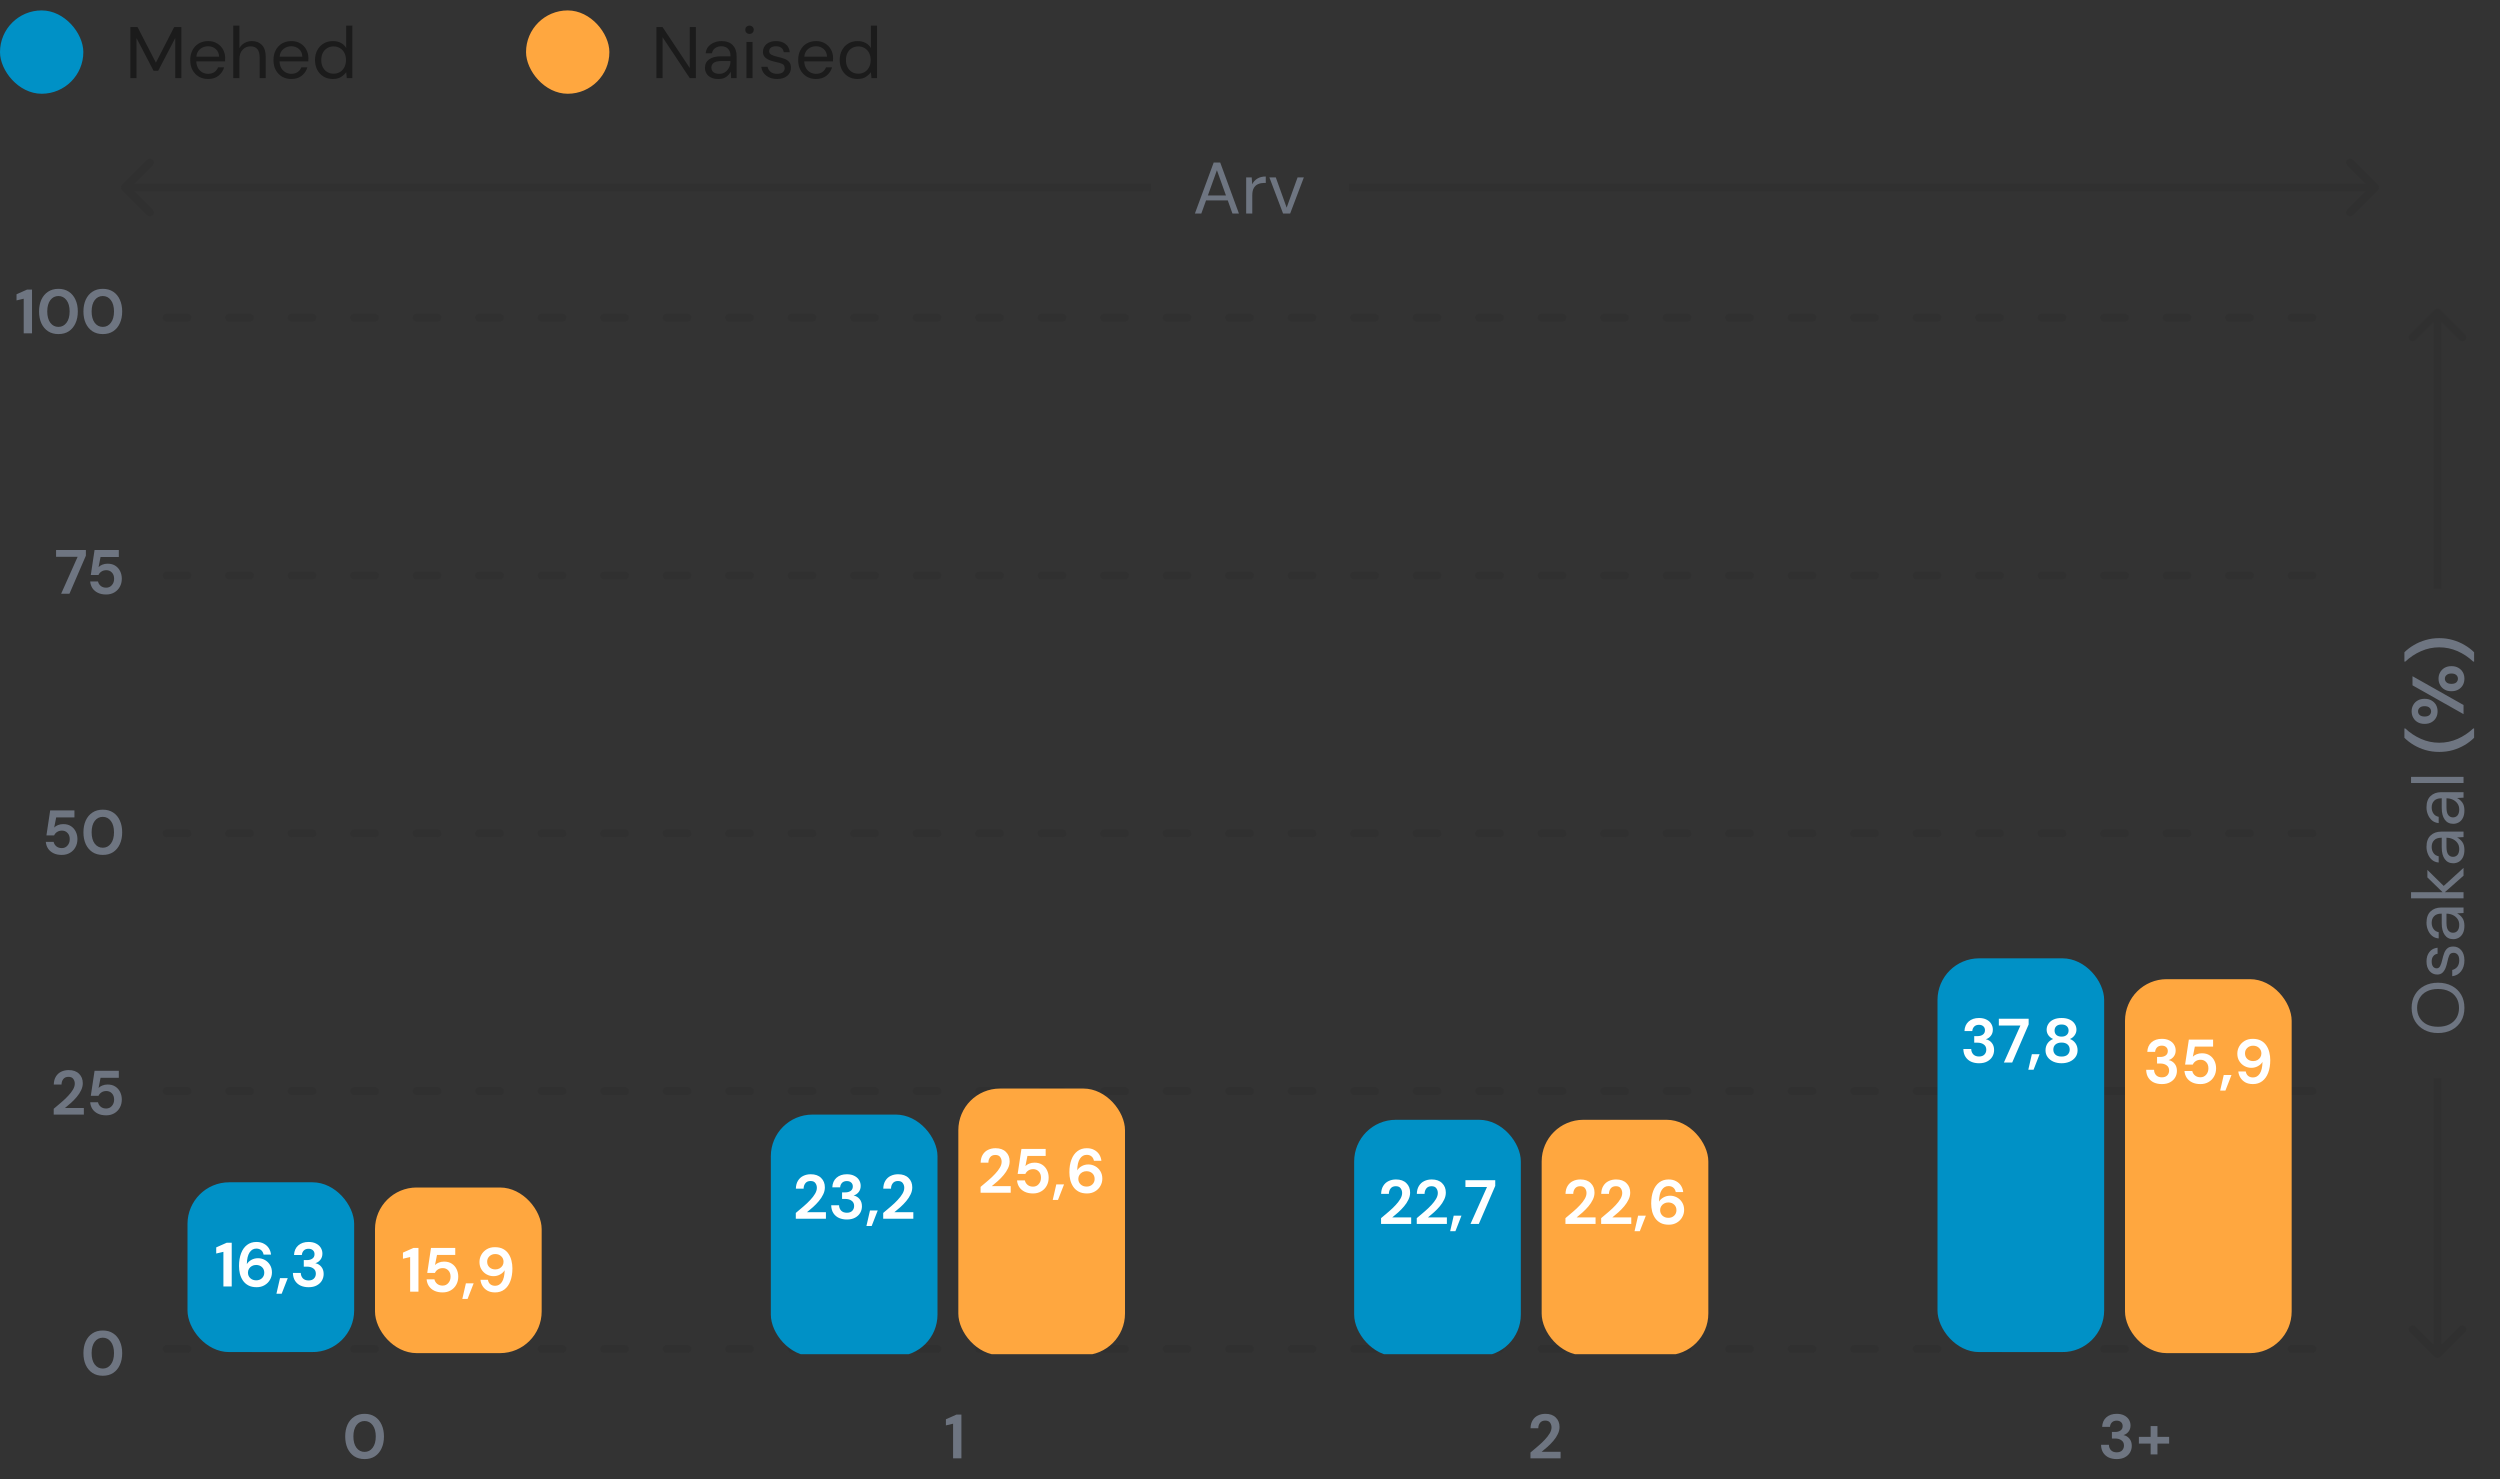 <svg width="480" height="284" viewBox="0 0 480 284" fill="none" xmlns="http://www.w3.org/2000/svg">
<rect x="0" y="0" width="480" height="284" fill="#333333" stroke="none"/>
<g clip-path="url(#clip0_905_18892)">
<g clip-path="url(#clip1_905_18892)">
<path d="M23.47 35.47C23.177 35.763 23.177 36.237 23.47 36.53L28.243 41.303C28.535 41.596 29.01 41.596 29.303 41.303C29.596 41.01 29.596 40.535 29.303 40.243L25.061 36L29.303 31.757C29.596 31.465 29.596 30.99 29.303 30.697C29.01 30.404 28.535 30.404 28.243 30.697L23.47 35.47ZM24 36.75H221V35.25H24V36.75Z" fill="#1B1B1B" fill-opacity="0.1"/>
<path d="M229.42 41L233.032 31.2H234.278L237.876 41H236.63L235.734 38.48H231.562L230.652 41H229.42ZM231.912 37.528H235.384L233.648 32.684L231.912 37.528ZM239.263 41V34.056H240.327L240.425 35.386C240.64 34.929 240.966 34.565 241.405 34.294C241.844 34.023 242.385 33.888 243.029 33.888V35.12H242.707C242.296 35.12 241.918 35.195 241.573 35.344C241.228 35.484 240.952 35.727 240.747 36.072C240.542 36.417 240.439 36.893 240.439 37.5V41H239.263ZM246.351 41L243.719 34.056H244.951L247.037 39.866L249.137 34.056H250.341L247.709 41H246.351Z" fill="#6E7581"/>
<path d="M456.53 36.53C456.823 36.237 456.823 35.763 456.53 35.47L451.757 30.697C451.464 30.404 450.99 30.404 450.697 30.697C450.404 30.99 450.404 31.465 450.697 31.757L454.939 36L450.697 40.243C450.404 40.535 450.404 41.01 450.697 41.303C450.99 41.596 451.464 41.596 451.757 41.303L456.53 36.53ZM259 36.75H456V35.25H259V36.75Z" fill="#1B1B1B" fill-opacity="0.1"/>
<path d="M444 61H32" stroke="#1B1B1B" stroke-opacity="0.1" stroke-width="1.5" stroke-linecap="round" stroke-dasharray="4 8"/>
<path d="M444 110.5H32" stroke="#1B1B1B" stroke-opacity="0.1" stroke-width="1.5" stroke-linecap="round" stroke-dasharray="4 8"/>
<path d="M444 160H32" stroke="#1B1B1B" stroke-opacity="0.1" stroke-width="1.5" stroke-linecap="round" stroke-dasharray="4 8"/>
<path d="M444 209.5H32" stroke="#1B1B1B" stroke-opacity="0.1" stroke-width="1.5" stroke-linecap="round" stroke-dasharray="4 8"/>
<path d="M444 259H32" stroke="#1B1B1B" stroke-opacity="0.1" stroke-width="1.5" stroke-linecap="round" stroke-dasharray="4 8"/>
<path d="M468.53 59.47C468.237 59.177 467.763 59.177 467.47 59.47L462.697 64.243C462.404 64.535 462.404 65.01 462.697 65.303C462.99 65.596 463.464 65.596 463.757 65.303L468 61.061L472.243 65.303C472.536 65.596 473.01 65.596 473.303 65.303C473.596 65.01 473.596 64.535 473.303 64.243L468.53 59.47ZM468.75 113V60H467.25V113H468.75Z" fill="#1B1B1B" fill-opacity="0.1"/>
<path d="M473.168 193.512C473.168 194.473 472.958 195.318 472.538 196.046C472.109 196.765 471.511 197.329 470.746 197.74C469.981 198.141 469.099 198.342 468.1 198.342C467.101 198.342 466.224 198.141 465.468 197.74C464.703 197.329 464.105 196.765 463.676 196.046C463.247 195.318 463.032 194.473 463.032 193.512C463.032 192.541 463.247 191.697 463.676 190.978C464.105 190.25 464.703 189.685 465.468 189.284C466.224 188.883 467.101 188.682 468.1 188.682C469.099 188.682 469.981 188.883 470.746 189.284C471.511 189.685 472.109 190.25 472.538 190.978C472.958 191.697 473.168 192.541 473.168 193.512ZM472.132 193.512C472.132 192.793 471.973 192.163 471.656 191.622C471.329 191.071 470.867 190.647 470.27 190.348C469.663 190.04 468.94 189.886 468.1 189.886C467.26 189.886 466.541 190.04 465.944 190.348C465.347 190.647 464.889 191.071 464.572 191.622C464.245 192.163 464.082 192.793 464.082 193.512C464.082 194.231 464.245 194.865 464.572 195.416C464.889 195.957 465.347 196.382 465.944 196.69C466.541 196.989 467.26 197.138 468.1 197.138C468.94 197.138 469.663 196.989 470.27 196.69C470.867 196.382 471.329 195.957 471.656 195.416C471.973 194.865 472.132 194.231 472.132 193.512ZM473.168 184.395C473.168 185.226 472.958 185.917 472.538 186.467C472.118 187.018 471.549 187.34 470.83 187.433L470.83 186.229C471.194 186.155 471.511 185.963 471.782 185.655C472.043 185.338 472.174 184.913 472.174 184.381C472.174 183.887 472.071 183.523 471.866 183.289C471.651 183.056 471.399 182.939 471.11 182.939C470.69 182.939 470.41 183.093 470.27 183.401C470.13 183.7 470.004 184.125 469.892 184.675C469.817 185.049 469.71 185.422 469.57 185.795C469.43 186.169 469.234 186.481 468.982 186.733C468.721 186.985 468.38 187.111 467.96 187.111C467.353 187.111 466.859 186.887 466.476 186.439C466.084 185.982 465.888 185.366 465.888 184.591C465.888 183.854 466.075 183.252 466.448 182.785C466.812 182.309 467.335 182.034 468.016 181.959L468.016 183.121C467.661 183.168 467.386 183.322 467.19 183.583C466.985 183.835 466.882 184.176 466.882 184.605C466.882 185.025 466.971 185.352 467.148 185.585C467.325 185.809 467.559 185.921 467.848 185.921C468.128 185.921 468.347 185.777 468.506 185.487C468.665 185.189 468.8 184.787 468.912 184.283C469.005 183.854 469.122 183.448 469.262 183.065C469.393 182.673 469.593 182.356 469.864 182.113C470.125 181.861 470.508 181.735 471.012 181.735C471.637 181.726 472.155 181.964 472.566 182.449C472.967 182.925 473.168 183.574 473.168 184.395ZM473.168 177.745C473.168 178.324 473.07 178.805 472.874 179.187C472.678 179.57 472.417 179.855 472.09 180.041C471.763 180.228 471.409 180.321 471.026 180.321C470.317 180.321 469.771 180.051 469.388 179.509C469.005 178.968 468.814 178.231 468.814 177.297L468.814 175.421L468.73 175.421C468.123 175.421 467.666 175.58 467.358 175.897C467.041 176.215 466.882 176.639 466.882 177.171C466.882 177.629 466.999 178.025 467.232 178.361C467.456 178.688 467.787 178.893 468.226 178.977L468.226 180.181C467.722 180.135 467.297 179.967 466.952 179.677C466.607 179.379 466.345 179.01 466.168 178.571C465.981 178.133 465.888 177.666 465.888 177.171C465.888 176.201 466.149 175.473 466.672 174.987C467.185 174.493 467.871 174.245 468.73 174.245L473 174.245L473 175.295L471.754 175.365C472.146 175.561 472.482 175.851 472.762 176.233C473.033 176.607 473.168 177.111 473.168 177.745ZM472.174 177.563C472.174 177.115 472.057 176.733 471.824 176.415C471.591 176.089 471.287 175.841 470.914 175.673C470.541 175.505 470.149 175.421 469.738 175.421L469.724 175.421L469.724 177.199C469.724 177.89 469.845 178.38 470.088 178.669C470.321 178.949 470.615 179.089 470.97 179.089C471.334 179.089 471.628 178.959 471.852 178.697C472.067 178.427 472.174 178.049 472.174 177.563ZM473 172.481L462.92 172.481L462.92 171.305L468.982 171.305L466.056 168.463L466.056 167.021L469.192 170.101L473 166.629L473 168.127L469.402 171.305L473 171.305L473 172.481ZM473.168 163.171C473.168 163.75 473.07 164.231 472.874 164.613C472.678 164.996 472.417 165.281 472.09 165.467C471.763 165.654 471.409 165.747 471.026 165.747C470.317 165.747 469.771 165.477 469.388 164.935C469.005 164.394 468.814 163.657 468.814 162.723L468.814 160.847L468.73 160.847C468.123 160.847 467.666 161.006 467.358 161.323C467.041 161.641 466.882 162.065 466.882 162.597C466.882 163.055 466.999 163.451 467.232 163.787C467.456 164.114 467.787 164.319 468.226 164.403L468.226 165.607C467.722 165.561 467.297 165.393 466.952 165.103C466.607 164.805 466.345 164.436 466.168 163.997C465.981 163.559 465.888 163.092 465.888 162.597C465.888 161.627 466.149 160.899 466.672 160.413C467.185 159.919 467.871 159.671 468.73 159.671L473 159.671L473 160.721L471.754 160.791C472.146 160.987 472.482 161.277 472.762 161.659C473.033 162.033 473.168 162.537 473.168 163.171ZM472.174 162.989C472.174 162.541 472.057 162.159 471.824 161.841C471.591 161.515 471.287 161.267 470.914 161.099C470.541 160.931 470.149 160.847 469.738 160.847L469.724 160.847L469.724 162.625C469.724 163.316 469.845 163.806 470.088 164.095C470.321 164.375 470.615 164.515 470.97 164.515C471.334 164.515 471.628 164.385 471.852 164.123C472.067 163.853 472.174 163.475 472.174 162.989ZM473.168 155.597C473.168 156.176 473.07 156.656 472.874 157.039C472.678 157.422 472.417 157.706 472.09 157.893C471.763 158.08 471.409 158.173 471.026 158.173C470.317 158.173 469.771 157.902 469.388 157.361C469.005 156.82 468.814 156.082 468.814 155.149L468.814 153.273L468.73 153.273C468.123 153.273 467.666 153.432 467.358 153.749C467.041 154.066 466.882 154.491 466.882 155.023C466.882 155.48 466.999 155.877 467.232 156.213C467.456 156.54 467.787 156.745 468.226 156.829L468.226 158.033C467.722 157.986 467.297 157.818 466.952 157.529C466.607 157.23 466.345 156.862 466.168 156.423C465.981 155.984 465.888 155.518 465.888 155.023C465.888 154.052 466.149 153.324 466.672 152.839C467.185 152.344 467.871 152.097 468.73 152.097L473 152.097L473 153.147L471.754 153.217C472.146 153.413 472.482 153.702 472.762 154.085C473.033 154.458 473.168 154.962 473.168 155.597ZM472.174 155.415C472.174 154.967 472.057 154.584 471.824 154.267C471.591 153.94 471.287 153.693 470.914 153.525C470.541 153.357 470.149 153.273 469.738 153.273L469.724 153.273L469.724 155.051C469.724 155.742 469.845 156.232 470.088 156.521C470.321 156.801 470.615 156.941 470.97 156.941C471.334 156.941 471.628 156.81 471.852 156.549C472.067 156.278 472.174 155.9 472.174 155.415ZM473 150.333L462.92 150.333L462.92 149.157L473 149.157L473 150.333ZM475.03 141.653C474.507 142.176 473.901 142.643 473.21 143.053C472.529 143.455 471.777 143.777 470.956 144.019C470.135 144.253 469.262 144.369 468.338 144.369C467.414 144.369 466.541 144.253 465.72 144.019C464.899 143.777 464.147 143.455 463.466 143.053C462.775 142.643 462.169 142.176 461.646 141.653L461.646 139.861L461.814 139.861C462.701 140.701 463.704 141.369 464.824 141.863C465.935 142.358 467.106 142.605 468.338 142.605C469.57 142.605 470.746 142.358 471.866 141.863C472.977 141.369 473.975 140.701 474.862 139.861L475.03 139.861L475.03 141.653ZM468.016 136.58C468.016 137.028 467.918 137.434 467.722 137.798C467.517 138.162 467.227 138.451 466.854 138.666C466.481 138.88 466.037 138.988 465.524 138.988C465.011 138.988 464.567 138.88 464.194 138.666C463.821 138.451 463.536 138.162 463.34 137.798C463.135 137.434 463.032 137.023 463.032 136.566C463.032 136.118 463.135 135.716 463.34 135.362C463.536 134.998 463.821 134.708 464.194 134.494C464.567 134.279 465.011 134.172 465.524 134.172C466.037 134.172 466.481 134.279 466.854 134.494C467.227 134.708 467.517 134.998 467.722 135.362C467.918 135.726 468.016 136.132 468.016 136.58ZM473 137.112L463.2 131.582L463.2 129.832L473 135.362L473 137.112ZM466.77 136.58C466.77 136.309 466.667 136.076 466.462 135.88C466.247 135.684 465.935 135.586 465.524 135.586C465.113 135.586 464.801 135.684 464.586 135.88C464.371 136.066 464.264 136.3 464.264 136.58C464.264 136.86 464.371 137.098 464.586 137.294C464.801 137.48 465.113 137.574 465.524 137.574C465.935 137.574 466.247 137.48 466.462 137.294C466.667 137.098 466.77 136.86 466.77 136.58ZM473.168 130.308C473.168 130.756 473.07 131.162 472.874 131.526C472.669 131.89 472.379 132.179 472.006 132.394C471.633 132.608 471.189 132.716 470.676 132.716C470.163 132.716 469.724 132.608 469.36 132.394C468.987 132.179 468.702 131.89 468.506 131.526C468.301 131.162 468.198 130.751 468.198 130.294C468.198 129.846 468.301 129.444 468.506 129.09C468.702 128.726 468.987 128.436 469.36 128.222C469.724 128.007 470.163 127.9 470.676 127.9C471.189 127.9 471.633 128.007 472.006 128.222C472.379 128.436 472.669 128.726 472.874 129.09C473.07 129.444 473.168 129.85 473.168 130.308ZM471.922 130.308C471.922 130.028 471.819 129.794 471.614 129.608C471.399 129.412 471.087 129.314 470.676 129.314C470.265 129.314 469.953 129.412 469.738 129.608C469.523 129.794 469.416 130.028 469.416 130.308C469.416 130.588 469.523 130.826 469.738 131.022C469.953 131.208 470.265 131.302 470.676 131.302C471.087 131.302 471.399 131.208 471.614 131.022C471.819 130.826 471.922 130.588 471.922 130.308ZM475.03 127.031L474.862 127.031C473.975 126.191 472.977 125.523 471.866 125.029C470.746 124.534 469.57 124.287 468.338 124.287C467.106 124.287 465.935 124.534 464.824 125.029C463.704 125.523 462.701 126.191 461.814 127.031L461.646 127.031L461.646 125.239C462.169 124.716 462.775 124.254 463.466 123.853C464.147 123.442 464.899 123.12 465.72 122.887C466.541 122.644 467.414 122.523 468.338 122.523C469.262 122.523 470.135 122.644 470.956 122.887C471.777 123.12 472.529 123.442 473.21 123.853C473.901 124.254 474.507 124.716 475.03 125.239L475.03 127.031Z" fill="#6E7581"/>
<path d="M467.47 260.53C467.763 260.823 468.237 260.823 468.53 260.53L473.303 255.757C473.596 255.464 473.596 254.99 473.303 254.697C473.01 254.404 472.536 254.404 472.243 254.697L468 258.939L463.757 254.697C463.464 254.404 462.99 254.404 462.697 254.697C462.404 254.99 462.404 255.464 462.697 255.757L467.47 260.53ZM468.75 260V207H467.25V260H468.75Z" fill="#1B1B1B" fill-opacity="0.1"/>
<path d="M4.552 64V57.352L3.172 57.676V56.5L5.2 55.6H6.148V64H4.552ZM11.221 64.144C10.445 64.144 9.781 63.964 9.229 63.604C8.677 63.236 8.249 62.728 7.945 62.08C7.649 61.424 7.501 60.664 7.501 59.8C7.501 58.944 7.649 58.188 7.945 57.532C8.249 56.876 8.677 56.368 9.229 56.008C9.781 55.64 10.445 55.456 11.221 55.456C11.997 55.456 12.661 55.64 13.213 56.008C13.765 56.368 14.189 56.876 14.485 57.532C14.789 58.188 14.941 58.944 14.941 59.8C14.941 60.664 14.789 61.424 14.485 62.08C14.189 62.728 13.765 63.236 13.213 63.604C12.661 63.964 11.997 64.144 11.221 64.144ZM11.221 62.764C11.853 62.764 12.369 62.5 12.769 61.972C13.169 61.444 13.369 60.72 13.369 59.8C13.369 58.88 13.169 58.156 12.769 57.628C12.369 57.1 11.853 56.836 11.221 56.836C10.581 56.836 10.061 57.1 9.661 57.628C9.269 58.156 9.073 58.88 9.073 59.8C9.073 60.72 9.269 61.444 9.661 61.972C10.061 62.5 10.581 62.764 11.221 62.764ZM19.741 64.144C18.965 64.144 18.3 63.964 17.748 63.604C17.197 63.236 16.768 62.728 16.465 62.08C16.169 61.424 16.02 60.664 16.02 59.8C16.02 58.944 16.169 58.188 16.465 57.532C16.768 56.876 17.197 56.368 17.748 56.008C18.3 55.64 18.965 55.456 19.741 55.456C20.517 55.456 21.18 55.64 21.733 56.008C22.285 56.368 22.709 56.876 23.005 57.532C23.308 58.188 23.46 58.944 23.46 59.8C23.46 60.664 23.308 61.424 23.005 62.08C22.709 62.728 22.285 63.236 21.733 63.604C21.18 63.964 20.517 64.144 19.741 64.144ZM19.741 62.764C20.372 62.764 20.889 62.5 21.288 61.972C21.689 61.444 21.889 60.72 21.889 59.8C21.889 58.88 21.689 58.156 21.288 57.628C20.889 57.1 20.372 56.836 19.741 56.836C19.101 56.836 18.581 57.1 18.18 57.628C17.788 58.156 17.593 58.88 17.593 59.8C17.593 60.72 17.788 61.444 18.18 61.972C18.581 62.5 19.101 62.764 19.741 62.764Z" fill="#6E7581"/>
<path d="M11.737 114L14.905 106.908H10.765V105.6H16.489V106.692L13.333 114H11.737ZM20.387 114.144C19.771 114.144 19.239 114.036 18.791 113.82C18.351 113.604 18.003 113.308 17.747 112.932C17.499 112.548 17.355 112.116 17.315 111.636H18.815C18.887 111.98 19.063 112.268 19.343 112.5C19.623 112.724 19.971 112.836 20.387 112.836C20.835 112.836 21.199 112.672 21.479 112.344C21.767 112.016 21.911 111.608 21.911 111.12C21.911 110.616 21.767 110.216 21.479 109.92C21.199 109.624 20.843 109.476 20.411 109.476C20.051 109.476 19.739 109.564 19.475 109.74C19.211 109.916 19.023 110.136 18.911 110.4H17.435L18.155 105.6H22.811V106.944H19.307L18.923 108.888C19.099 108.696 19.339 108.54 19.643 108.42C19.947 108.292 20.287 108.228 20.663 108.228C21.263 108.228 21.763 108.364 22.163 108.636C22.563 108.9 22.867 109.252 23.075 109.692C23.283 110.124 23.387 110.596 23.387 111.108C23.387 111.692 23.259 112.212 23.003 112.668C22.755 113.124 22.403 113.484 21.947 113.748C21.499 114.012 20.979 114.144 20.387 114.144Z" fill="#6E7581"/>
<path d="M11.867 164.144C11.251 164.144 10.719 164.036 10.271 163.82C9.831 163.604 9.483 163.308 9.227 162.932C8.979 162.548 8.835 162.116 8.795 161.636H10.295C10.367 161.98 10.543 162.268 10.823 162.5C11.103 162.724 11.451 162.836 11.867 162.836C12.315 162.836 12.679 162.672 12.959 162.344C13.247 162.016 13.391 161.608 13.391 161.12C13.391 160.616 13.247 160.216 12.959 159.92C12.679 159.624 12.323 159.476 11.891 159.476C11.531 159.476 11.219 159.564 10.955 159.74C10.691 159.916 10.503 160.136 10.391 160.4H8.915L9.635 155.6H14.291V156.944H10.787L10.403 158.888C10.579 158.696 10.819 158.54 11.123 158.42C11.427 158.292 11.767 158.228 12.143 158.228C12.743 158.228 13.243 158.364 13.643 158.636C14.043 158.9 14.347 159.252 14.555 159.692C14.763 160.124 14.867 160.596 14.867 161.108C14.867 161.692 14.739 162.212 14.483 162.668C14.235 163.124 13.883 163.484 13.427 163.748C12.979 164.012 12.459 164.144 11.867 164.144ZM19.741 164.144C18.965 164.144 18.3 163.964 17.748 163.604C17.197 163.236 16.768 162.728 16.465 162.08C16.169 161.424 16.02 160.664 16.02 159.8C16.02 158.944 16.169 158.188 16.465 157.532C16.768 156.876 17.197 156.368 17.748 156.008C18.3 155.64 18.965 155.456 19.741 155.456C20.517 155.456 21.18 155.64 21.733 156.008C22.285 156.368 22.709 156.876 23.005 157.532C23.308 158.188 23.46 158.944 23.46 159.8C23.46 160.664 23.308 161.424 23.005 162.08C22.709 162.728 22.285 163.236 21.733 163.604C21.18 163.964 20.517 164.144 19.741 164.144ZM19.741 162.764C20.372 162.764 20.889 162.5 21.288 161.972C21.689 161.444 21.889 160.72 21.889 159.8C21.889 158.88 21.689 158.156 21.288 157.628C20.889 157.1 20.372 156.836 19.741 156.836C19.101 156.836 18.581 157.1 18.18 157.628C17.788 158.156 17.593 158.88 17.593 159.8C17.593 160.72 17.788 161.444 18.18 161.972C18.581 162.5 19.101 162.764 19.741 162.764Z" fill="#6E7581"/>
<path d="M10.315 214V212.884C10.827 212.46 11.323 212.04 11.803 211.624C12.291 211.208 12.723 210.796 13.099 210.388C13.483 209.98 13.787 209.584 14.011 209.2C14.243 208.808 14.359 208.428 14.359 208.06C14.359 207.716 14.263 207.412 14.071 207.148C13.887 206.884 13.579 206.752 13.147 206.752C12.707 206.752 12.375 206.896 12.151 207.184C11.927 207.472 11.815 207.82 11.815 208.228H10.327C10.343 207.612 10.479 207.1 10.735 206.692C10.991 206.276 11.331 205.968 11.755 205.768C12.179 205.56 12.655 205.456 13.183 205.456C14.039 205.456 14.703 205.692 15.175 206.164C15.655 206.628 15.895 207.232 15.895 207.976C15.895 208.44 15.787 208.892 15.571 209.332C15.363 209.772 15.087 210.196 14.743 210.604C14.399 211.012 14.027 211.396 13.627 211.756C13.227 212.108 12.839 212.436 12.463 212.74H16.099V214H10.315ZM20.387 214.144C19.771 214.144 19.239 214.036 18.791 213.82C18.351 213.604 18.003 213.308 17.747 212.932C17.499 212.548 17.355 212.116 17.315 211.636H18.815C18.887 211.98 19.063 212.268 19.343 212.5C19.623 212.724 19.971 212.836 20.387 212.836C20.835 212.836 21.199 212.672 21.479 212.344C21.767 212.016 21.911 211.608 21.911 211.12C21.911 210.616 21.767 210.216 21.479 209.92C21.199 209.624 20.843 209.476 20.411 209.476C20.051 209.476 19.739 209.564 19.475 209.74C19.211 209.916 19.023 210.136 18.911 210.4H17.435L18.155 205.6H22.811V206.944H19.307L18.923 208.888C19.099 208.696 19.339 208.54 19.643 208.42C19.947 208.292 20.287 208.228 20.663 208.228C21.263 208.228 21.763 208.364 22.163 208.636C22.563 208.9 22.867 209.252 23.075 209.692C23.283 210.124 23.387 210.596 23.387 211.108C23.387 211.692 23.259 212.212 23.003 212.668C22.755 213.124 22.403 213.484 21.947 213.748C21.499 214.012 20.979 214.144 20.387 214.144Z" fill="#6E7581"/>
<path d="M19.741 264.144C18.965 264.144 18.3 263.964 17.748 263.604C17.197 263.236 16.768 262.728 16.465 262.08C16.169 261.424 16.02 260.664 16.02 259.8C16.02 258.944 16.169 258.188 16.465 257.532C16.768 256.876 17.197 256.368 17.748 256.008C18.3 255.64 18.965 255.456 19.741 255.456C20.517 255.456 21.18 255.64 21.733 256.008C22.285 256.368 22.709 256.876 23.005 257.532C23.308 258.188 23.46 258.944 23.46 259.8C23.46 260.664 23.308 261.424 23.005 262.08C22.709 262.728 22.285 263.236 21.733 263.604C21.18 263.964 20.517 264.144 19.741 264.144ZM19.741 262.764C20.372 262.764 20.889 262.5 21.288 261.972C21.689 261.444 21.889 260.72 21.889 259.8C21.889 258.88 21.689 258.156 21.288 257.628C20.889 257.1 20.372 256.836 19.741 256.836C19.101 256.836 18.581 257.1 18.18 257.628C17.788 258.156 17.593 258.88 17.593 259.8C17.593 260.72 17.788 261.444 18.18 261.972C18.581 262.5 19.101 262.764 19.741 262.764Z" fill="#6E7581"/>
<path d="M70 280.144C69.224 280.144 68.56 279.964 68.008 279.604C67.456 279.236 67.028 278.728 66.724 278.08C66.428 277.424 66.28 276.664 66.28 275.8C66.28 274.944 66.428 274.188 66.724 273.532C67.028 272.876 67.456 272.368 68.008 272.008C68.56 271.64 69.224 271.456 70 271.456C70.776 271.456 71.44 271.64 71.992 272.008C72.544 272.368 72.968 272.876 73.264 273.532C73.568 274.188 73.72 274.944 73.72 275.8C73.72 276.664 73.568 277.424 73.264 278.08C72.968 278.728 72.544 279.236 71.992 279.604C71.44 279.964 70.776 280.144 70 280.144ZM70 278.764C70.632 278.764 71.148 278.5 71.548 277.972C71.948 277.444 72.148 276.72 72.148 275.8C72.148 274.88 71.948 274.156 71.548 273.628C71.148 273.1 70.632 272.836 70 272.836C69.36 272.836 68.84 273.1 68.44 273.628C68.048 274.156 67.852 274.88 67.852 275.8C67.852 276.72 68.048 277.444 68.44 277.972C68.84 278.5 69.36 278.764 70 278.764Z" fill="#6E7581"/>
<path d="M182.994 280V273.352L181.614 273.676V272.5L183.642 271.6H184.59V280H182.994Z" fill="#6E7581"/>
<path d="M293.85 280V278.884C294.362 278.46 294.858 278.04 295.338 277.624C295.826 277.208 296.258 276.796 296.634 276.388C297.018 275.98 297.322 275.584 297.546 275.2C297.778 274.808 297.894 274.428 297.894 274.06C297.894 273.716 297.798 273.412 297.606 273.148C297.422 272.884 297.114 272.752 296.682 272.752C296.242 272.752 295.91 272.896 295.686 273.184C295.462 273.472 295.35 273.82 295.35 274.228H293.862C293.878 273.612 294.014 273.1 294.27 272.692C294.526 272.276 294.866 271.968 295.29 271.768C295.714 271.56 296.19 271.456 296.718 271.456C297.574 271.456 298.238 271.692 298.71 272.164C299.19 272.628 299.43 273.232 299.43 273.976C299.43 274.44 299.322 274.892 299.106 275.332C298.898 275.772 298.622 276.196 298.278 276.604C297.934 277.012 297.562 277.396 297.162 277.756C296.762 278.108 296.374 278.436 295.998 278.74H299.634V280H293.85Z" fill="#6E7581"/>
<path d="M406.41 280.144C405.858 280.144 405.358 280.048 404.91 279.856C404.462 279.656 404.102 279.352 403.83 278.944C403.558 278.536 403.414 278.024 403.398 277.408H404.91C404.918 277.816 405.05 278.16 405.306 278.44C405.57 278.712 405.938 278.848 406.41 278.848C406.858 278.848 407.202 278.724 407.442 278.476C407.682 278.228 407.802 277.916 407.802 277.54C407.802 277.1 407.642 276.768 407.322 276.544C407.01 276.312 406.606 276.196 406.11 276.196H405.486V274.936H406.122C406.53 274.936 406.87 274.84 407.142 274.648C407.414 274.456 407.55 274.172 407.55 273.796C407.55 273.484 407.446 273.236 407.238 273.052C407.038 272.86 406.758 272.764 406.398 272.764C406.006 272.764 405.698 272.88 405.474 273.112C405.258 273.344 405.138 273.628 405.114 273.964H403.614C403.646 273.188 403.914 272.576 404.418 272.128C404.93 271.68 405.59 271.456 406.398 271.456C406.974 271.456 407.458 271.56 407.85 271.768C408.25 271.968 408.55 272.236 408.75 272.572C408.958 272.908 409.062 273.28 409.062 273.688C409.062 274.16 408.93 274.56 408.666 274.888C408.41 275.208 408.09 275.424 407.706 275.536C408.178 275.632 408.562 275.864 408.858 276.232C409.154 276.592 409.302 277.048 409.302 277.6C409.302 278.064 409.19 278.488 408.966 278.872C408.742 279.256 408.414 279.564 407.982 279.796C407.558 280.028 407.034 280.144 406.41 280.144ZM410.666 277.168V275.884H412.922V273.808H414.23V275.884H416.474V277.168H414.23V279.244H412.922V277.168H410.666Z" fill="#6E7581"/>
</g>
<rect y="2" width="16" height="16" rx="8" fill="#0091C6"/>
<path d="M25.036 15V5.2H26.408L29.936 12.032L33.436 5.2H34.822V15H33.646V7.3L30.37 13.6H29.488L26.212 7.314V15H25.036ZM39.941 15.168C39.279 15.168 38.691 15.019 38.178 14.72C37.664 14.412 37.258 13.987 36.959 13.446C36.67 12.905 36.526 12.265 36.526 11.528C36.526 10.8 36.67 10.165 36.959 9.624C37.249 9.073 37.65 8.649 38.163 8.35C38.686 8.042 39.288 7.888 39.969 7.888C40.642 7.888 41.22 8.042 41.706 8.35C42.2 8.649 42.578 9.045 42.84 9.54C43.101 10.035 43.231 10.567 43.231 11.136C43.231 11.239 43.227 11.341 43.218 11.444C43.218 11.547 43.218 11.663 43.218 11.794H37.688C37.715 12.326 37.837 12.769 38.051 13.124C38.276 13.469 38.551 13.731 38.877 13.908C39.214 14.085 39.568 14.174 39.941 14.174C40.427 14.174 40.833 14.062 41.16 13.838C41.486 13.614 41.724 13.311 41.873 12.928H43.035C42.849 13.572 42.489 14.109 41.958 14.538C41.435 14.958 40.763 15.168 39.941 15.168ZM39.941 8.882C39.382 8.882 38.882 9.055 38.444 9.4C38.014 9.736 37.767 10.231 37.702 10.884H42.069C42.041 10.259 41.827 9.769 41.425 9.414C41.024 9.059 40.529 8.882 39.941 8.882ZM44.79 15V4.92H45.966V9.246C46.2 8.817 46.531 8.485 46.96 8.252C47.39 8.009 47.856 7.888 48.36 7.888C49.163 7.888 49.807 8.14 50.292 8.644C50.778 9.139 51.02 9.904 51.02 10.94V15H49.858V11.066C49.858 9.619 49.275 8.896 48.108 8.896C47.502 8.896 46.993 9.115 46.582 9.554C46.172 9.983 45.966 10.599 45.966 11.402V15H44.79ZM55.924 15.168C55.261 15.168 54.673 15.019 54.16 14.72C53.647 14.412 53.241 13.987 52.942 13.446C52.653 12.905 52.508 12.265 52.508 11.528C52.508 10.8 52.653 10.165 52.942 9.624C53.231 9.073 53.633 8.649 54.146 8.35C54.669 8.042 55.271 7.888 55.952 7.888C56.624 7.888 57.203 8.042 57.688 8.35C58.183 8.649 58.561 9.045 58.822 9.54C59.083 10.035 59.214 10.567 59.214 11.136C59.214 11.239 59.209 11.341 59.2 11.444C59.2 11.547 59.2 11.663 59.2 11.794H53.67C53.698 12.326 53.819 12.769 54.034 13.124C54.258 13.469 54.533 13.731 54.86 13.908C55.196 14.085 55.551 14.174 55.924 14.174C56.409 14.174 56.815 14.062 57.142 13.838C57.469 13.614 57.707 13.311 57.856 12.928H59.018C58.831 13.572 58.472 14.109 57.94 14.538C57.417 14.958 56.745 15.168 55.924 15.168ZM55.924 8.882C55.364 8.882 54.865 9.055 54.426 9.4C53.997 9.736 53.749 10.231 53.684 10.884H58.052C58.024 10.259 57.809 9.769 57.408 9.414C57.007 9.059 56.512 8.882 55.924 8.882ZM63.923 15.168C63.232 15.168 62.625 15.009 62.103 14.692C61.589 14.375 61.188 13.941 60.899 13.39C60.619 12.839 60.479 12.214 60.479 11.514C60.479 10.814 60.623 10.193 60.913 9.652C61.202 9.101 61.603 8.672 62.117 8.364C62.63 8.047 63.237 7.888 63.937 7.888C64.506 7.888 65.01 8.005 65.449 8.238C65.887 8.471 66.228 8.798 66.471 9.218V4.92H67.647V15H66.583L66.471 13.852C66.247 14.188 65.925 14.491 65.505 14.762C65.085 15.033 64.557 15.168 63.923 15.168ZM64.049 14.146C64.515 14.146 64.926 14.039 65.281 13.824C65.645 13.6 65.925 13.292 66.121 12.9C66.326 12.508 66.429 12.051 66.429 11.528C66.429 11.005 66.326 10.548 66.121 10.156C65.925 9.764 65.645 9.461 65.281 9.246C64.926 9.022 64.515 8.91 64.049 8.91C63.591 8.91 63.181 9.022 62.817 9.246C62.462 9.461 62.182 9.764 61.977 10.156C61.781 10.548 61.683 11.005 61.683 11.528C61.683 12.051 61.781 12.508 61.977 12.9C62.182 13.292 62.462 13.6 62.817 13.824C63.181 14.039 63.591 14.146 64.049 14.146Z" fill="#1B1B1B"/>
<rect x="101" y="2" width="16" height="16" rx="8" fill="#FFA73F"/>
<path d="M126.036 15V5.2H127.212L132.434 13.054V5.2H133.61V15H132.434L127.212 7.146V15H126.036ZM137.928 15.168C137.35 15.168 136.869 15.07 136.486 14.874C136.104 14.678 135.819 14.417 135.632 14.09C135.446 13.763 135.352 13.409 135.352 13.026C135.352 12.317 135.623 11.771 136.164 11.388C136.706 11.005 137.443 10.814 138.376 10.814H140.252V10.73C140.252 10.123 140.094 9.666 139.776 9.358C139.459 9.041 139.034 8.882 138.502 8.882C138.045 8.882 137.648 8.999 137.312 9.232C136.986 9.456 136.78 9.787 136.696 10.226H135.492C135.539 9.722 135.707 9.297 135.996 8.952C136.295 8.607 136.664 8.345 137.102 8.168C137.541 7.981 138.008 7.888 138.502 7.888C139.473 7.888 140.201 8.149 140.686 8.672C141.181 9.185 141.428 9.871 141.428 10.73V15H140.378L140.308 13.754C140.112 14.146 139.823 14.482 139.44 14.762C139.067 15.033 138.563 15.168 137.928 15.168ZM138.11 14.174C138.558 14.174 138.941 14.057 139.258 13.824C139.585 13.591 139.832 13.287 140 12.914C140.168 12.541 140.252 12.149 140.252 11.738V11.724H138.474C137.784 11.724 137.294 11.845 137.004 12.088C136.724 12.321 136.584 12.615 136.584 12.97C136.584 13.334 136.715 13.628 136.976 13.852C137.247 14.067 137.625 14.174 138.11 14.174ZM143.907 6.516C143.673 6.516 143.477 6.441 143.319 6.292C143.169 6.133 143.095 5.937 143.095 5.704C143.095 5.48 143.169 5.293 143.319 5.144C143.477 4.995 143.673 4.92 143.907 4.92C144.131 4.92 144.322 4.995 144.481 5.144C144.639 5.293 144.719 5.48 144.719 5.704C144.719 5.937 144.639 6.133 144.481 6.292C144.322 6.441 144.131 6.516 143.907 6.516ZM143.319 15V8.056H144.495V15H143.319ZM149.202 15.168C148.372 15.168 147.681 14.958 147.13 14.538C146.58 14.118 146.258 13.549 146.164 12.83H147.368C147.443 13.194 147.634 13.511 147.942 13.782C148.26 14.043 148.684 14.174 149.216 14.174C149.711 14.174 150.075 14.071 150.308 13.866C150.542 13.651 150.658 13.399 150.658 13.11C150.658 12.69 150.504 12.41 150.196 12.27C149.898 12.13 149.473 12.004 148.922 11.892C148.549 11.817 148.176 11.71 147.802 11.57C147.429 11.43 147.116 11.234 146.864 10.982C146.612 10.721 146.486 10.38 146.486 9.96C146.486 9.353 146.71 8.859 147.158 8.476C147.616 8.084 148.232 7.888 149.006 7.888C149.744 7.888 150.346 8.075 150.812 8.448C151.288 8.812 151.564 9.335 151.638 10.016H150.476C150.43 9.661 150.276 9.386 150.014 9.19C149.762 8.985 149.422 8.882 148.992 8.882C148.572 8.882 148.246 8.971 148.012 9.148C147.788 9.325 147.676 9.559 147.676 9.848C147.676 10.128 147.821 10.347 148.11 10.506C148.409 10.665 148.81 10.8 149.314 10.912C149.744 11.005 150.15 11.122 150.532 11.262C150.924 11.393 151.242 11.593 151.484 11.864C151.736 12.125 151.862 12.508 151.862 13.012C151.872 13.637 151.634 14.155 151.148 14.566C150.672 14.967 150.024 15.168 149.202 15.168ZM156.664 15.168C156.002 15.168 155.414 15.019 154.9 14.72C154.387 14.412 153.981 13.987 153.682 13.446C153.393 12.905 153.248 12.265 153.248 11.528C153.248 10.8 153.393 10.165 153.682 9.624C153.972 9.073 154.373 8.649 154.886 8.35C155.409 8.042 156.011 7.888 156.692 7.888C157.364 7.888 157.943 8.042 158.428 8.35C158.923 8.649 159.301 9.045 159.562 9.54C159.824 10.035 159.954 10.567 159.954 11.136C159.954 11.239 159.95 11.341 159.94 11.444C159.94 11.547 159.94 11.663 159.94 11.794H154.41C154.438 12.326 154.56 12.769 154.774 13.124C154.998 13.469 155.274 13.731 155.6 13.908C155.936 14.085 156.291 14.174 156.664 14.174C157.15 14.174 157.556 14.062 157.882 13.838C158.209 13.614 158.447 13.311 158.596 12.928H159.758C159.572 13.572 159.212 14.109 158.68 14.538C158.158 14.958 157.486 15.168 156.664 15.168ZM156.664 8.882C156.104 8.882 155.605 9.055 155.166 9.4C154.737 9.736 154.49 10.231 154.424 10.884H158.792C158.764 10.259 158.55 9.769 158.148 9.414C157.747 9.059 157.252 8.882 156.664 8.882ZM164.663 15.168C163.972 15.168 163.366 15.009 162.843 14.692C162.33 14.375 161.928 13.941 161.639 13.39C161.359 12.839 161.219 12.214 161.219 11.514C161.219 10.814 161.364 10.193 161.653 9.652C161.942 9.101 162.344 8.672 162.857 8.364C163.37 8.047 163.977 7.888 164.677 7.888C165.246 7.888 165.75 8.005 166.189 8.238C166.628 8.471 166.968 8.798 167.211 9.218V4.92H168.387V15H167.323L167.211 13.852C166.987 14.188 166.665 14.491 166.245 14.762C165.825 15.033 165.298 15.168 164.663 15.168ZM164.789 14.146C165.256 14.146 165.666 14.039 166.021 13.824C166.385 13.6 166.665 13.292 166.861 12.9C167.066 12.508 167.169 12.051 167.169 11.528C167.169 11.005 167.066 10.548 166.861 10.156C166.665 9.764 166.385 9.461 166.021 9.246C165.666 9.022 165.256 8.91 164.789 8.91C164.332 8.91 163.921 9.022 163.557 9.246C163.202 9.461 162.922 9.764 162.717 10.156C162.521 10.548 162.423 11.005 162.423 11.528C162.423 12.051 162.521 12.508 162.717 12.9C162.922 13.292 163.202 13.6 163.557 13.824C163.921 14.039 164.332 14.146 164.789 14.146Z" fill="#1B1B1B"/>
<g clip-path="url(#clip2_905_18892)">
<rect x="36" y="227" width="32" height="32.6" rx="8" fill="#0091C6"/>
<path d="M42.894 247V240.352L41.514 240.676V239.5L43.542 238.6H44.49V247H42.894ZM49.275 247.144C48.643 247.144 48.111 247.028 47.679 246.796C47.247 246.564 46.899 246.252 46.635 245.86C46.371 245.468 46.179 245.032 46.059 244.552C45.947 244.072 45.891 243.58 45.891 243.076C45.891 242.14 46.023 241.328 46.287 240.64C46.551 239.944 46.931 239.408 47.427 239.032C47.923 238.648 48.523 238.456 49.227 238.456C49.803 238.456 50.291 238.572 50.691 238.804C51.099 239.028 51.415 239.324 51.639 239.692C51.863 240.06 51.995 240.456 52.035 240.88H50.607C50.535 240.512 50.379 240.228 50.139 240.028C49.899 239.828 49.591 239.728 49.215 239.728C48.679 239.728 48.247 239.976 47.919 240.472C47.591 240.96 47.415 241.708 47.391 242.716C47.583 242.388 47.871 242.116 48.255 241.9C48.639 241.684 49.067 241.576 49.539 241.576C50.003 241.576 50.439 241.688 50.847 241.912C51.255 242.136 51.583 242.452 51.831 242.86C52.087 243.268 52.215 243.748 52.215 244.3C52.215 244.804 52.091 245.272 51.843 245.704C51.603 246.136 51.259 246.484 50.811 246.748C50.371 247.012 49.859 247.144 49.275 247.144ZM49.191 245.824C49.639 245.824 50.007 245.688 50.295 245.416C50.591 245.136 50.739 244.784 50.739 244.36C50.739 243.912 50.591 243.552 50.295 243.28C49.999 243.008 49.623 242.872 49.167 242.872C48.871 242.872 48.603 242.94 48.363 243.076C48.131 243.204 47.947 243.38 47.811 243.604C47.675 243.82 47.607 244.064 47.607 244.336C47.607 244.768 47.755 245.124 48.051 245.404C48.355 245.684 48.735 245.824 49.191 245.824ZM53.076 248.392L53.76 245.404H55.248L54.084 248.392H53.076ZM59.249 247.144C58.697 247.144 58.197 247.048 57.749 246.856C57.301 246.656 56.941 246.352 56.669 245.944C56.398 245.536 56.254 245.024 56.237 244.408H57.749C57.758 244.816 57.889 245.16 58.145 245.44C58.41 245.712 58.778 245.848 59.249 245.848C59.697 245.848 60.041 245.724 60.282 245.476C60.522 245.228 60.642 244.916 60.642 244.54C60.642 244.1 60.481 243.768 60.161 243.544C59.849 243.312 59.446 243.196 58.95 243.196H58.325V241.936H58.962C59.37 241.936 59.709 241.84 59.981 241.648C60.254 241.456 60.389 241.172 60.389 240.796C60.389 240.484 60.285 240.236 60.078 240.052C59.877 239.86 59.597 239.764 59.237 239.764C58.846 239.764 58.538 239.88 58.313 240.112C58.097 240.344 57.977 240.628 57.953 240.964H56.453C56.486 240.188 56.754 239.576 57.258 239.128C57.77 238.68 58.429 238.456 59.237 238.456C59.813 238.456 60.297 238.56 60.69 238.768C61.09 238.968 61.389 239.236 61.59 239.572C61.797 239.908 61.901 240.28 61.901 240.688C61.901 241.16 61.77 241.56 61.505 241.888C61.249 242.208 60.929 242.424 60.545 242.536C61.017 242.632 61.401 242.864 61.697 243.232C61.993 243.592 62.142 244.048 62.142 244.6C62.142 245.064 62.029 245.488 61.806 245.872C61.581 246.256 61.254 246.564 60.822 246.796C60.398 247.028 59.873 247.144 59.249 247.144Z" fill="white"/>
<rect x="72" y="228" width="32" height="31.8" rx="8" fill="#FFA73F"/>
<path d="M78.748 248V241.352L77.368 241.676V240.5L79.395 239.6H80.344V248H78.748ZM84.984 248.144C84.368 248.144 83.836 248.036 83.388 247.82C82.948 247.604 82.6 247.308 82.344 246.932C82.096 246.548 81.952 246.116 81.912 245.636H83.412C83.484 245.98 83.66 246.268 83.94 246.5C84.22 246.724 84.568 246.836 84.984 246.836C85.432 246.836 85.796 246.672 86.076 246.344C86.364 246.016 86.508 245.608 86.508 245.12C86.508 244.616 86.364 244.216 86.076 243.92C85.796 243.624 85.44 243.476 85.008 243.476C84.648 243.476 84.336 243.564 84.072 243.74C83.808 243.916 83.62 244.136 83.508 244.4H82.032L82.752 239.6H87.408V240.944H83.904L83.52 242.888C83.696 242.696 83.936 242.54 84.24 242.42C84.544 242.292 84.884 242.228 85.26 242.228C85.86 242.228 86.36 242.364 86.76 242.636C87.16 242.9 87.464 243.252 87.672 243.692C87.88 244.124 87.984 244.596 87.984 245.108C87.984 245.692 87.856 246.212 87.6 246.668C87.352 247.124 87 247.484 86.544 247.748C86.096 248.012 85.576 248.144 84.984 248.144ZM88.766 249.392L89.45 246.404H90.938L89.774 249.392H88.766ZM95.059 248.144C94.475 248.144 93.983 248.032 93.583 247.808C93.183 247.576 92.871 247.276 92.647 246.908C92.423 246.54 92.291 246.144 92.251 245.72H93.679C93.743 246.088 93.895 246.372 94.135 246.572C94.383 246.772 94.695 246.872 95.071 246.872C95.607 246.872 96.039 246.628 96.367 246.14C96.695 245.644 96.871 244.892 96.895 243.884C96.703 244.212 96.411 244.484 96.019 244.7C95.635 244.916 95.211 245.024 94.747 245.024C94.283 245.024 93.847 244.912 93.439 244.688C93.031 244.464 92.699 244.148 92.443 243.74C92.187 243.332 92.059 242.852 92.059 242.3C92.059 241.796 92.183 241.328 92.431 240.896C92.679 240.464 93.023 240.116 93.463 239.852C93.903 239.588 94.419 239.456 95.011 239.456C95.643 239.456 96.175 239.572 96.607 239.804C97.039 240.036 97.383 240.348 97.639 240.74C97.903 241.132 98.091 241.568 98.203 242.048C98.323 242.528 98.383 243.02 98.383 243.524C98.383 244.46 98.251 245.276 97.987 245.972C97.731 246.66 97.351 247.196 96.847 247.58C96.351 247.956 95.755 248.144 95.059 248.144ZM95.107 243.728C95.403 243.728 95.671 243.664 95.911 243.536C96.151 243.4 96.339 243.224 96.475 243.008C96.611 242.784 96.679 242.536 96.679 242.264C96.679 241.832 96.527 241.476 96.223 241.196C95.927 240.916 95.551 240.776 95.095 240.776C94.647 240.776 94.275 240.916 93.979 241.196C93.683 241.468 93.535 241.816 93.535 242.24C93.535 242.688 93.683 243.048 93.979 243.32C94.275 243.592 94.651 243.728 95.107 243.728Z" fill="white"/>
<g clip-path="url(#clip3_905_18892)">
<rect x="148" y="214" width="32" height="46.4" rx="8" fill="#0091C6"/>
<path d="M152.794 234V232.884C153.306 232.46 153.802 232.04 154.282 231.624C154.77 231.208 155.202 230.796 155.578 230.388C155.962 229.98 156.266 229.584 156.49 229.2C156.722 228.808 156.838 228.428 156.838 228.06C156.838 227.716 156.742 227.412 156.55 227.148C156.366 226.884 156.058 226.752 155.626 226.752C155.186 226.752 154.854 226.896 154.63 227.184C154.406 227.472 154.294 227.82 154.294 228.228H152.806C152.822 227.612 152.958 227.1 153.214 226.692C153.47 226.276 153.81 225.968 154.234 225.768C154.658 225.56 155.134 225.456 155.662 225.456C156.518 225.456 157.182 225.692 157.654 226.164C158.134 226.628 158.374 227.232 158.374 227.976C158.374 228.44 158.266 228.892 158.05 229.332C157.842 229.772 157.566 230.196 157.222 230.604C156.878 231.012 156.506 231.396 156.106 231.756C155.706 232.108 155.318 232.436 154.942 232.74H158.578V234H152.794ZM162.601 234.144C162.049 234.144 161.549 234.048 161.101 233.856C160.653 233.656 160.293 233.352 160.021 232.944C159.749 232.536 159.605 232.024 159.589 231.408H161.101C161.109 231.816 161.241 232.16 161.497 232.44C161.761 232.712 162.129 232.848 162.601 232.848C163.049 232.848 163.393 232.724 163.633 232.476C163.873 232.228 163.993 231.916 163.993 231.54C163.993 231.1 163.833 230.768 163.513 230.544C163.201 230.312 162.797 230.196 162.301 230.196H161.677V228.936H162.313C162.721 228.936 163.061 228.84 163.333 228.648C163.605 228.456 163.741 228.172 163.741 227.796C163.741 227.484 163.637 227.236 163.429 227.052C163.229 226.86 162.949 226.764 162.589 226.764C162.197 226.764 161.889 226.88 161.665 227.112C161.449 227.344 161.329 227.628 161.305 227.964H159.805C159.837 227.188 160.105 226.576 160.609 226.128C161.121 225.68 161.781 225.456 162.589 225.456C163.165 225.456 163.649 225.56 164.041 225.768C164.441 225.968 164.741 226.236 164.941 226.572C165.149 226.908 165.253 227.28 165.253 227.688C165.253 228.16 165.121 228.56 164.857 228.888C164.601 229.208 164.281 229.424 163.897 229.536C164.369 229.632 164.753 229.864 165.049 230.232C165.345 230.592 165.493 231.048 165.493 231.6C165.493 232.064 165.381 232.488 165.157 232.872C164.933 233.256 164.605 233.564 164.173 233.796C163.749 234.028 163.225 234.144 162.601 234.144ZM166.354 235.392L167.038 232.404H168.526L167.362 235.392H166.354ZM169.575 234V232.884C170.087 232.46 170.583 232.04 171.063 231.624C171.551 231.208 171.983 230.796 172.359 230.388C172.743 229.98 173.047 229.584 173.271 229.2C173.503 228.808 173.619 228.428 173.619 228.06C173.619 227.716 173.523 227.412 173.331 227.148C173.147 226.884 172.839 226.752 172.407 226.752C171.967 226.752 171.635 226.896 171.411 227.184C171.187 227.472 171.075 227.82 171.075 228.228H169.587C169.603 227.612 169.739 227.1 169.995 226.692C170.251 226.276 170.591 225.968 171.015 225.768C171.439 225.56 171.915 225.456 172.443 225.456C173.299 225.456 173.963 225.692 174.435 226.164C174.915 226.628 175.155 227.232 175.155 227.976C175.155 228.44 175.047 228.892 174.831 229.332C174.623 229.772 174.347 230.196 174.003 230.604C173.659 231.012 173.287 231.396 172.887 231.756C172.487 232.108 172.099 232.436 171.723 232.74H175.359V234H169.575Z" fill="white"/>
</g>
<g clip-path="url(#clip4_905_18892)">
<rect x="184" y="209" width="32" height="51.2" rx="8" fill="#FFA73F"/>
<path d="M188.272 229V227.884C188.784 227.46 189.28 227.04 189.76 226.624C190.248 226.208 190.68 225.796 191.056 225.388C191.44 224.98 191.744 224.584 191.968 224.2C192.2 223.808 192.316 223.428 192.316 223.06C192.316 222.716 192.22 222.412 192.028 222.148C191.844 221.884 191.536 221.752 191.104 221.752C190.664 221.752 190.332 221.896 190.108 222.184C189.884 222.472 189.772 222.82 189.772 223.228H188.284C188.3 222.612 188.436 222.1 188.692 221.692C188.948 221.276 189.288 220.968 189.712 220.768C190.136 220.56 190.612 220.456 191.14 220.456C191.996 220.456 192.66 220.692 193.132 221.164C193.612 221.628 193.852 222.232 193.852 222.976C193.852 223.44 193.744 223.892 193.528 224.332C193.32 224.772 193.044 225.196 192.7 225.604C192.356 226.012 191.984 226.396 191.584 226.756C191.184 227.108 190.796 227.436 190.42 227.74H194.056V229H188.272ZM198.344 229.144C197.728 229.144 197.196 229.036 196.748 228.82C196.308 228.604 195.96 228.308 195.704 227.932C195.456 227.548 195.312 227.116 195.272 226.636H196.772C196.844 226.98 197.02 227.268 197.3 227.5C197.58 227.724 197.928 227.836 198.344 227.836C198.792 227.836 199.156 227.672 199.436 227.344C199.724 227.016 199.868 226.608 199.868 226.12C199.868 225.616 199.724 225.216 199.436 224.92C199.156 224.624 198.8 224.476 198.368 224.476C198.008 224.476 197.696 224.564 197.432 224.74C197.168 224.916 196.98 225.136 196.868 225.4H195.392L196.112 220.6H200.768V221.944H197.264L196.88 223.888C197.056 223.696 197.296 223.54 197.6 223.42C197.904 223.292 198.244 223.228 198.62 223.228C199.22 223.228 199.72 223.364 200.12 223.636C200.52 223.9 200.824 224.252 201.032 224.692C201.24 225.124 201.344 225.596 201.344 226.108C201.344 226.692 201.216 227.212 200.96 227.668C200.712 228.124 200.36 228.484 199.904 228.748C199.456 229.012 198.936 229.144 198.344 229.144ZM202.125 230.392L202.809 227.404H204.297L203.133 230.392H202.125ZM208.706 229.144C208.074 229.144 207.542 229.028 207.11 228.796C206.678 228.564 206.33 228.252 206.066 227.86C205.802 227.468 205.61 227.032 205.49 226.552C205.378 226.072 205.322 225.58 205.322 225.076C205.322 224.14 205.454 223.328 205.718 222.64C205.982 221.944 206.362 221.408 206.858 221.032C207.354 220.648 207.954 220.456 208.658 220.456C209.234 220.456 209.722 220.572 210.122 220.804C210.53 221.028 210.846 221.324 211.07 221.692C211.294 222.06 211.426 222.456 211.466 222.88H210.038C209.966 222.512 209.81 222.228 209.57 222.028C209.33 221.828 209.022 221.728 208.646 221.728C208.11 221.728 207.678 221.976 207.35 222.472C207.022 222.96 206.846 223.708 206.822 224.716C207.014 224.388 207.302 224.116 207.686 223.9C208.07 223.684 208.498 223.576 208.97 223.576C209.434 223.576 209.87 223.688 210.278 223.912C210.686 224.136 211.014 224.452 211.262 224.86C211.518 225.268 211.646 225.748 211.646 226.3C211.646 226.804 211.522 227.272 211.274 227.704C211.034 228.136 210.69 228.484 210.242 228.748C209.802 229.012 209.29 229.144 208.706 229.144ZM208.622 227.824C209.07 227.824 209.438 227.688 209.726 227.416C210.022 227.136 210.17 226.784 210.17 226.36C210.17 225.912 210.022 225.552 209.726 225.28C209.43 225.008 209.054 224.872 208.598 224.872C208.302 224.872 208.034 224.94 207.794 225.076C207.562 225.204 207.378 225.38 207.242 225.604C207.106 225.82 207.038 226.064 207.038 226.336C207.038 226.768 207.186 227.124 207.482 227.404C207.786 227.684 208.166 227.824 208.622 227.824Z" fill="white"/>
</g>
<g clip-path="url(#clip5_905_18892)">
<rect x="260" y="215" width="32" height="45.4" rx="8" fill="#0091C6"/>
<path d="M265.163 235V233.884C265.675 233.46 266.171 233.04 266.651 232.624C267.139 232.208 267.571 231.796 267.947 231.388C268.331 230.98 268.635 230.584 268.859 230.2C269.091 229.808 269.207 229.428 269.207 229.06C269.207 228.716 269.111 228.412 268.919 228.148C268.735 227.884 268.427 227.752 267.995 227.752C267.555 227.752 267.223 227.896 266.999 228.184C266.775 228.472 266.663 228.82 266.663 229.228H265.175C265.191 228.612 265.327 228.1 265.583 227.692C265.839 227.276 266.179 226.968 266.603 226.768C267.027 226.56 267.503 226.456 268.031 226.456C268.887 226.456 269.551 226.692 270.023 227.164C270.503 227.628 270.743 228.232 270.743 228.976C270.743 229.44 270.635 229.892 270.419 230.332C270.211 230.772 269.935 231.196 269.591 231.604C269.247 232.012 268.875 232.396 268.475 232.756C268.075 233.108 267.687 233.436 267.311 233.74H270.947V235H265.163ZM272.018 235V233.884C272.53 233.46 273.026 233.04 273.506 232.624C273.994 232.208 274.426 231.796 274.802 231.388C275.186 230.98 275.49 230.584 275.714 230.2C275.946 229.808 276.062 229.428 276.062 229.06C276.062 228.716 275.966 228.412 275.774 228.148C275.59 227.884 275.282 227.752 274.85 227.752C274.41 227.752 274.078 227.896 273.854 228.184C273.63 228.472 273.518 228.82 273.518 229.228H272.03C272.046 228.612 272.182 228.1 272.438 227.692C272.694 227.276 273.034 226.968 273.458 226.768C273.882 226.56 274.358 226.456 274.886 226.456C275.742 226.456 276.406 226.692 276.878 227.164C277.358 227.628 277.598 228.232 277.598 228.976C277.598 229.44 277.49 229.892 277.274 230.332C277.066 230.772 276.79 231.196 276.446 231.604C276.102 232.012 275.73 232.396 275.33 232.756C274.93 233.108 274.542 233.436 274.166 233.74H277.802V235H272.018ZM278.43 236.392L279.114 233.404H280.602L279.438 236.392H278.43ZM282.335 235L285.503 227.908H281.363V226.6H287.087V227.692L283.931 235H282.335Z" fill="white"/>
</g>
<g clip-path="url(#clip6_905_18892)">
<rect x="296" y="215" width="32" height="45.2" rx="8" fill="#FFA73F"/>
<path d="M300.565 235V233.884C301.077 233.46 301.573 233.04 302.053 232.624C302.541 232.208 302.973 231.796 303.349 231.388C303.733 230.98 304.037 230.584 304.261 230.2C304.493 229.808 304.609 229.428 304.609 229.06C304.609 228.716 304.513 228.412 304.321 228.148C304.137 227.884 303.829 227.752 303.397 227.752C302.957 227.752 302.625 227.896 302.401 228.184C302.177 228.472 302.065 228.82 302.065 229.228H300.577C300.593 228.612 300.729 228.1 300.985 227.692C301.241 227.276 301.581 226.968 302.005 226.768C302.429 226.56 302.905 226.456 303.433 226.456C304.289 226.456 304.953 226.692 305.425 227.164C305.905 227.628 306.145 228.232 306.145 228.976C306.145 229.44 306.037 229.892 305.821 230.332C305.613 230.772 305.337 231.196 304.993 231.604C304.649 232.012 304.277 232.396 303.877 232.756C303.477 233.108 303.089 233.436 302.713 233.74H306.349V235H300.565ZM307.421 235V233.884C307.933 233.46 308.429 233.04 308.909 232.624C309.397 232.208 309.829 231.796 310.205 231.388C310.589 230.98 310.893 230.584 311.117 230.2C311.349 229.808 311.465 229.428 311.465 229.06C311.465 228.716 311.369 228.412 311.177 228.148C310.993 227.884 310.685 227.752 310.253 227.752C309.813 227.752 309.481 227.896 309.257 228.184C309.033 228.472 308.921 228.82 308.921 229.228H307.433C307.449 228.612 307.585 228.1 307.841 227.692C308.097 227.276 308.437 226.968 308.861 226.768C309.285 226.56 309.761 226.456 310.289 226.456C311.145 226.456 311.809 226.692 312.281 227.164C312.761 227.628 313.001 228.232 313.001 228.976C313.001 229.44 312.893 229.892 312.677 230.332C312.469 230.772 312.193 231.196 311.849 231.604C311.505 232.012 311.133 232.396 310.733 232.756C310.333 233.108 309.945 233.436 309.569 233.74H313.205V235H307.421ZM313.832 236.392L314.516 233.404H316.004L314.84 236.392H313.832ZM320.413 235.144C319.781 235.144 319.249 235.028 318.817 234.796C318.385 234.564 318.037 234.252 317.773 233.86C317.509 233.468 317.317 233.032 317.197 232.552C317.085 232.072 317.029 231.58 317.029 231.076C317.029 230.14 317.161 229.328 317.425 228.64C317.689 227.944 318.069 227.408 318.565 227.032C319.061 226.648 319.661 226.456 320.365 226.456C320.941 226.456 321.429 226.572 321.829 226.804C322.237 227.028 322.553 227.324 322.777 227.692C323.001 228.06 323.133 228.456 323.173 228.88H321.745C321.673 228.512 321.517 228.228 321.277 228.028C321.037 227.828 320.729 227.728 320.353 227.728C319.817 227.728 319.385 227.976 319.057 228.472C318.729 228.96 318.553 229.708 318.529 230.716C318.721 230.388 319.009 230.116 319.393 229.9C319.777 229.684 320.205 229.576 320.677 229.576C321.141 229.576 321.577 229.688 321.985 229.912C322.393 230.136 322.721 230.452 322.969 230.86C323.225 231.268 323.353 231.748 323.353 232.3C323.353 232.804 323.229 233.272 322.981 233.704C322.741 234.136 322.397 234.484 321.949 234.748C321.509 235.012 320.997 235.144 320.413 235.144ZM320.329 233.824C320.777 233.824 321.145 233.688 321.433 233.416C321.729 233.136 321.877 232.784 321.877 232.36C321.877 231.912 321.729 231.552 321.433 231.28C321.137 231.008 320.761 230.872 320.305 230.872C320.009 230.872 319.741 230.94 319.501 231.076C319.269 231.204 319.085 231.38 318.949 231.604C318.813 231.82 318.745 232.064 318.745 232.336C318.745 232.768 318.893 233.124 319.189 233.404C319.493 233.684 319.873 233.824 320.329 233.824Z" fill="white"/>
</g>
<rect x="372" y="184" width="32" height="75.6" rx="8" fill="#0091C6"/>
<path d="M379.974 204.144C379.422 204.144 378.922 204.048 378.474 203.856C378.026 203.656 377.666 203.352 377.394 202.944C377.122 202.536 376.978 202.024 376.962 201.408H378.474C378.482 201.816 378.614 202.16 378.87 202.44C379.134 202.712 379.502 202.848 379.974 202.848C380.422 202.848 380.766 202.724 381.006 202.476C381.246 202.228 381.366 201.916 381.366 201.54C381.366 201.1 381.206 200.768 380.886 200.544C380.574 200.312 380.17 200.196 379.674 200.196H379.05V198.936H379.686C380.094 198.936 380.434 198.84 380.706 198.648C380.978 198.456 381.114 198.172 381.114 197.796C381.114 197.484 381.01 197.236 380.802 197.052C380.602 196.86 380.322 196.764 379.962 196.764C379.57 196.764 379.262 196.88 379.038 197.112C378.822 197.344 378.702 197.628 378.678 197.964H377.178C377.21 197.188 377.478 196.576 377.982 196.128C378.494 195.68 379.154 195.456 379.962 195.456C380.538 195.456 381.022 195.56 381.414 195.768C381.814 195.968 382.114 196.236 382.314 196.572C382.522 196.908 382.626 197.28 382.626 197.688C382.626 198.16 382.494 198.56 382.23 198.888C381.974 199.208 381.654 199.424 381.27 199.536C381.742 199.632 382.126 199.864 382.422 200.232C382.718 200.592 382.866 201.048 382.866 201.6C382.866 202.064 382.754 202.488 382.53 202.872C382.306 203.256 381.978 203.564 381.546 203.796C381.122 204.028 380.598 204.144 379.974 204.144ZM384.749 204L387.917 196.908H383.777V195.6H389.501V196.692L386.345 204H384.749ZM389.434 205.392L390.118 202.404H391.606L390.442 205.392H389.434ZM395.823 204.144C395.247 204.144 394.727 204.044 394.263 203.844C393.799 203.636 393.427 203.344 393.147 202.968C392.875 202.592 392.739 202.156 392.739 201.66C392.739 201.148 392.871 200.7 393.135 200.316C393.407 199.932 393.763 199.656 394.203 199.488C393.819 199.32 393.515 199.08 393.291 198.768C393.067 198.448 392.955 198.092 392.955 197.7C392.955 197.3 393.063 196.932 393.279 196.596C393.495 196.252 393.815 195.976 394.239 195.768C394.671 195.56 395.199 195.456 395.823 195.456C396.447 195.456 396.971 195.56 397.395 195.768C397.819 195.976 398.139 196.252 398.355 196.596C398.571 196.932 398.679 197.3 398.679 197.7C398.679 198.084 398.563 198.44 398.331 198.768C398.107 199.088 397.807 199.328 397.431 199.488C397.879 199.656 398.235 199.932 398.499 200.316C398.763 200.7 398.895 201.148 398.895 201.66C398.895 202.156 398.759 202.592 398.487 202.968C398.215 203.344 397.843 203.636 397.371 203.844C396.907 204.044 396.391 204.144 395.823 204.144ZM395.823 199.032C396.239 199.032 396.567 198.924 396.807 198.708C397.047 198.492 397.167 198.216 397.167 197.88C397.167 197.512 397.047 197.224 396.807 197.016C396.575 196.808 396.247 196.704 395.823 196.704C395.391 196.704 395.059 196.808 394.827 197.016C394.595 197.224 394.479 197.512 394.479 197.88C394.479 198.224 394.595 198.504 394.827 198.72C395.067 198.928 395.399 199.032 395.823 199.032ZM395.823 202.86C396.335 202.86 396.723 202.736 396.987 202.488C397.251 202.232 397.383 201.912 397.383 201.528C397.383 201.104 397.243 200.772 396.963 200.532C396.691 200.292 396.311 200.172 395.823 200.172C395.335 200.172 394.947 200.292 394.659 200.532C394.379 200.772 394.239 201.104 394.239 201.528C394.239 201.912 394.371 202.232 394.635 202.488C394.907 202.736 395.303 202.86 395.823 202.86Z" fill="white"/>
<rect x="408" y="188" width="32" height="71.8" rx="8" fill="#FFA73F"/>
<path d="M415.078 208.144C414.526 208.144 414.026 208.048 413.578 207.856C413.13 207.656 412.77 207.352 412.498 206.944C412.226 206.536 412.082 206.024 412.066 205.408H413.578C413.586 205.816 413.718 206.16 413.974 206.44C414.238 206.712 414.606 206.848 415.078 206.848C415.526 206.848 415.87 206.724 416.11 206.476C416.35 206.228 416.47 205.916 416.47 205.54C416.47 205.1 416.31 204.768 415.99 204.544C415.678 204.312 415.274 204.196 414.778 204.196H414.154V202.936H414.79C415.198 202.936 415.538 202.84 415.81 202.648C416.082 202.456 416.218 202.172 416.218 201.796C416.218 201.484 416.114 201.236 415.906 201.052C415.706 200.86 415.426 200.764 415.066 200.764C414.674 200.764 414.366 200.88 414.142 201.112C413.926 201.344 413.806 201.628 413.782 201.964H412.282C412.314 201.188 412.582 200.576 413.086 200.128C413.598 199.68 414.258 199.456 415.066 199.456C415.642 199.456 416.126 199.56 416.518 199.768C416.918 199.968 417.218 200.236 417.418 200.572C417.626 200.908 417.73 201.28 417.73 201.688C417.73 202.16 417.598 202.56 417.334 202.888C417.078 203.208 416.758 203.424 416.374 203.536C416.846 203.632 417.23 203.864 417.526 204.232C417.822 204.592 417.97 205.048 417.97 205.6C417.97 206.064 417.858 206.488 417.634 206.872C417.41 207.256 417.082 207.564 416.65 207.796C416.226 208.028 415.702 208.144 415.078 208.144ZM422.49 208.144C421.874 208.144 421.342 208.036 420.894 207.82C420.454 207.604 420.106 207.308 419.85 206.932C419.602 206.548 419.458 206.116 419.418 205.636H420.918C420.99 205.98 421.166 206.268 421.446 206.5C421.726 206.724 422.074 206.836 422.49 206.836C422.938 206.836 423.302 206.672 423.582 206.344C423.87 206.016 424.014 205.608 424.014 205.12C424.014 204.616 423.87 204.216 423.582 203.92C423.302 203.624 422.946 203.476 422.514 203.476C422.154 203.476 421.842 203.564 421.578 203.74C421.314 203.916 421.126 204.136 421.014 204.4H419.538L420.258 199.6H424.914V200.944H421.41L421.026 202.888C421.202 202.696 421.442 202.54 421.746 202.42C422.05 202.292 422.39 202.228 422.766 202.228C423.366 202.228 423.866 202.364 424.266 202.636C424.666 202.9 424.97 203.252 425.178 203.692C425.386 204.124 425.49 204.596 425.49 205.108C425.49 205.692 425.362 206.212 425.106 206.668C424.858 207.124 424.506 207.484 424.05 207.748C423.602 208.012 423.082 208.144 422.49 208.144ZM426.272 209.392L426.956 206.404H428.444L427.28 209.392H426.272ZM432.565 208.144C431.981 208.144 431.489 208.032 431.089 207.808C430.689 207.576 430.377 207.276 430.153 206.908C429.929 206.54 429.797 206.144 429.757 205.72H431.185C431.249 206.088 431.401 206.372 431.641 206.572C431.889 206.772 432.201 206.872 432.577 206.872C433.113 206.872 433.545 206.628 433.873 206.14C434.201 205.644 434.377 204.892 434.401 203.884C434.209 204.212 433.917 204.484 433.525 204.7C433.141 204.916 432.717 205.024 432.253 205.024C431.789 205.024 431.353 204.912 430.945 204.688C430.537 204.464 430.205 204.148 429.949 203.74C429.693 203.332 429.565 202.852 429.565 202.3C429.565 201.796 429.689 201.328 429.937 200.896C430.185 200.464 430.529 200.116 430.969 199.852C431.409 199.588 431.925 199.456 432.517 199.456C433.149 199.456 433.681 199.572 434.113 199.804C434.545 200.036 434.889 200.348 435.145 200.74C435.409 201.132 435.597 201.568 435.709 202.048C435.829 202.528 435.889 203.02 435.889 203.524C435.889 204.46 435.757 205.276 435.493 205.972C435.237 206.66 434.857 207.196 434.353 207.58C433.857 207.956 433.261 208.144 432.565 208.144ZM432.613 203.728C432.909 203.728 433.177 203.664 433.417 203.536C433.657 203.4 433.845 203.224 433.981 203.008C434.117 202.784 434.185 202.536 434.185 202.264C434.185 201.832 434.033 201.476 433.729 201.196C433.433 200.916 433.057 200.776 432.601 200.776C432.153 200.776 431.781 200.916 431.485 201.196C431.189 201.468 431.041 201.816 431.041 202.24C431.041 202.688 431.189 203.048 431.485 203.32C431.781 203.592 432.157 203.728 432.613 203.728Z" fill="white"/>
</g>
</g>
<defs>
<clipPath id="clip0_905_18892">
<rect width="480" height="284" fill="white"/>
</clipPath>
<clipPath id="clip1_905_18892">
<rect width="480" height="260" fill="white" transform="translate(0 24)"/>
</clipPath>
<clipPath id="clip2_905_18892">
<rect width="404" height="200" fill="white" transform="translate(36 60)"/>
</clipPath>
<clipPath id="clip3_905_18892">
<rect width="32" height="200" fill="white" transform="translate(148 60)"/>
</clipPath>
<clipPath id="clip4_905_18892">
<rect width="32" height="200" fill="white" transform="translate(184 60)"/>
</clipPath>
<clipPath id="clip5_905_18892">
<rect width="32" height="200" fill="white" transform="translate(260 60)"/>
</clipPath>
<clipPath id="clip6_905_18892">
<rect width="32" height="200" fill="white" transform="translate(296 60)"/>
</clipPath>
</defs>
</svg>
